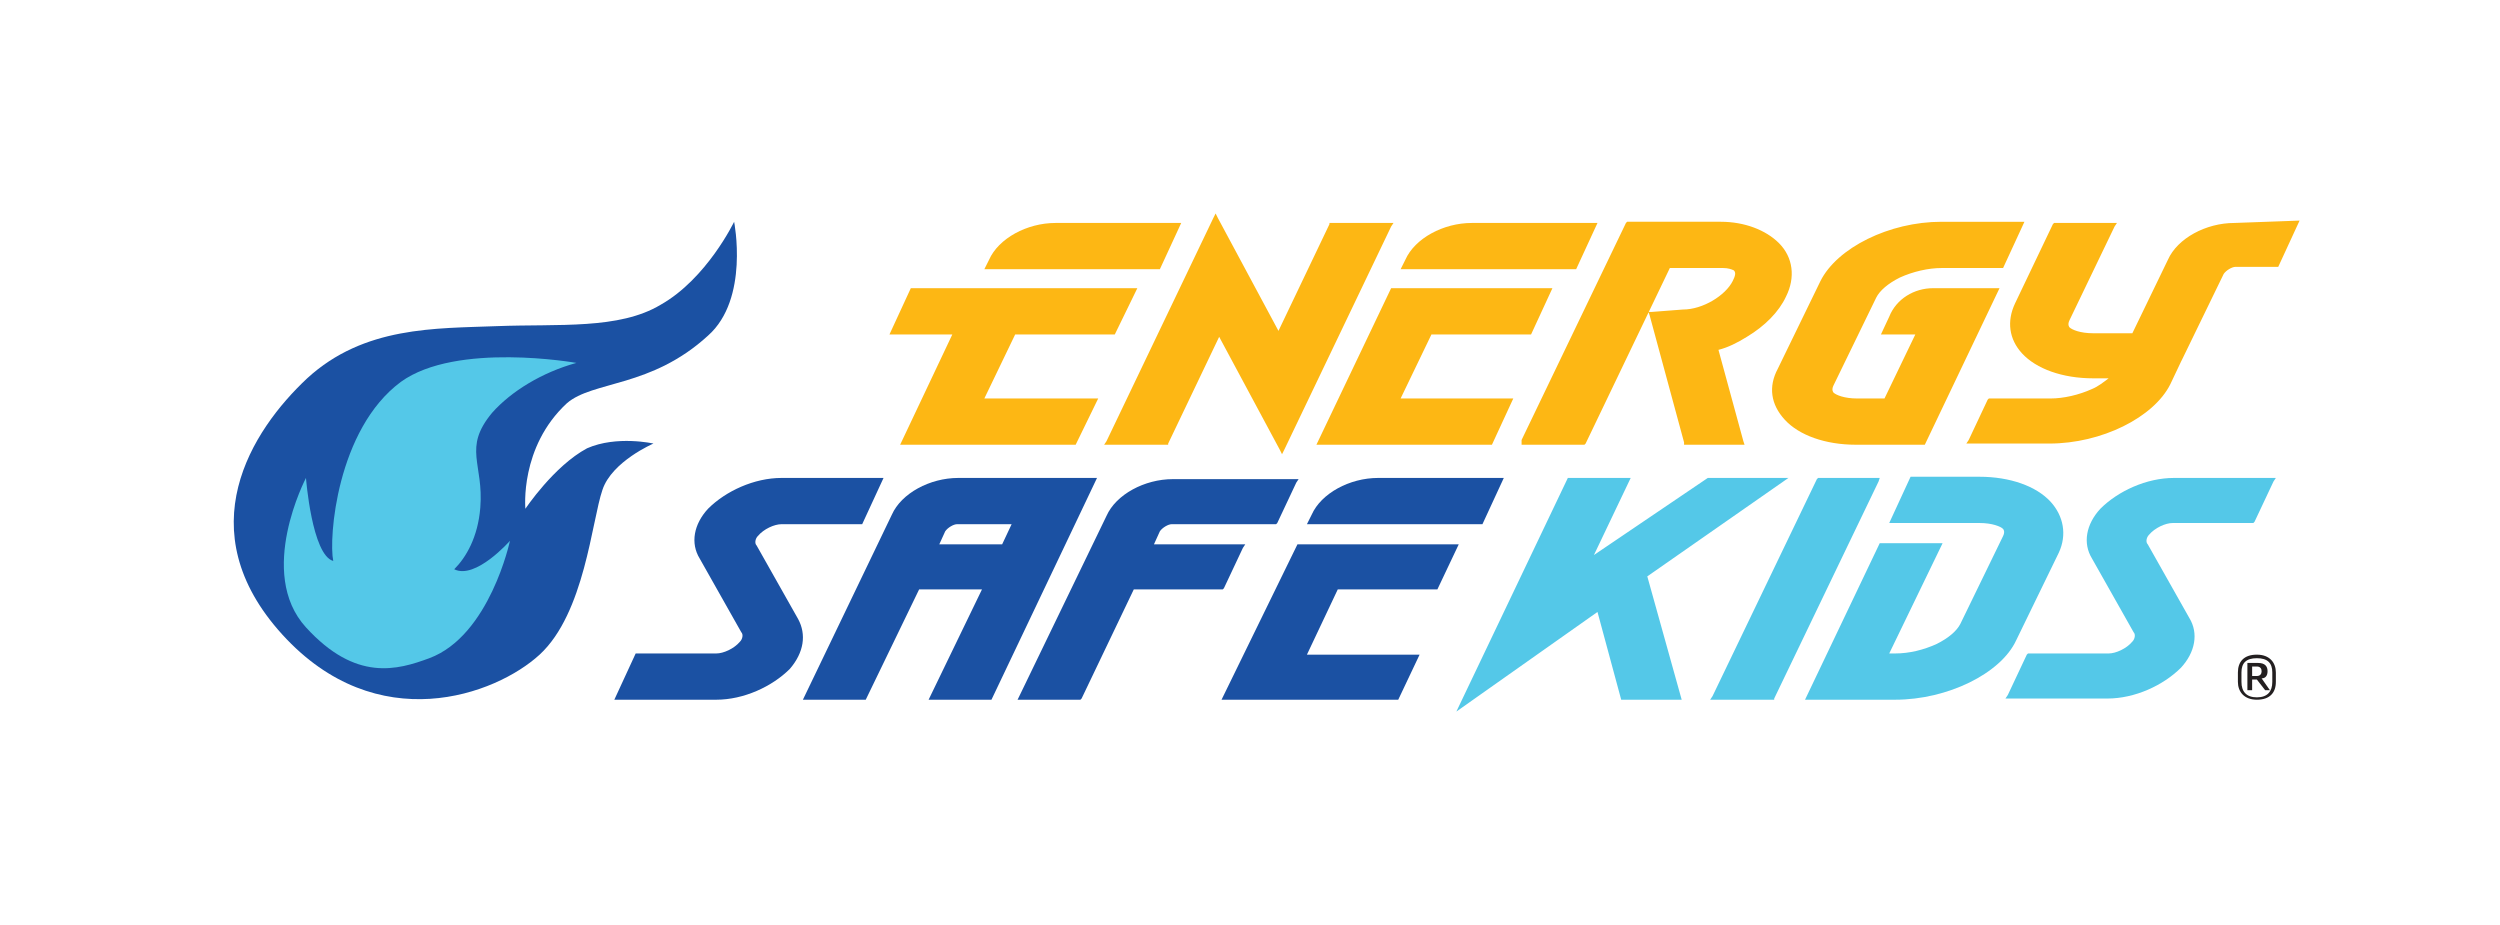 <svg xmlns="http://www.w3.org/2000/svg" xml:space="preserve" id="Layer_1" x="0" y="0" viewBox="0 0 210.8 78"><style>.st0{fill:#1b51a3}.st1{fill:#54c8e8}.st2{fill:#fdb714}</style><path d="M55.1 37.4s-3.5 1.5-4.3 3.9c-.9 2.6-1.5 10.4-5.3 13.9-3.7 3.4-13.7 7.1-21.7-1.7s-2.6-17.2 2.1-21.6c4.8-4.4 10.8-4.2 16-4.4s10.3.3 13.8-1.8c3.9-2.2 6.2-7 6.2-7s1.3 6.5-2.2 9.6c-4.8 4.4-9.7 3.8-11.9 5.7-4 3.7-3.5 8.9-3.5 8.9s2.4-3.6 5.2-5.1c2.5-1.1 5.6-.4 5.6-.4" class="st0"/><path d="M48.6 30.6s-10.1-1.8-14.8 1.6c-5.4 4-6.1 13.2-5.7 15.1-1.8-.5-2.3-7-2.3-7s-4.2 8 0 12.6 7.7 3.6 10.4 2.6c5.1-1.9 6.8-9.9 6.8-9.9s-2.9 3.3-4.7 2.4c1-1 2-2.7 2.2-5.2.3-3.7-1.5-5 1-8 1.6-1.8 4.2-3.4 7.1-4.2" class="st1"/><path d="M150.5 35.4c1.2 1.3 3.4 2.1 6 2.1h5.8l6.3-13.2H163c-1.6 0-3.1.9-3.7 2.4l-.7 1.5h2.9l-2.6 5.4h-2.3c-1.1 0-1.8-.3-2-.5 0 0-.2-.2 0-.6l3.6-7.4c.3-.6 1-1.2 2-1.7 1.1-.5 2.4-.8 3.5-.8h5.2l1.8-3.9h-7c-4.4 0-8.8 2.2-10.2 5l-3.6 7.4c-.8 1.5-.6 3 .6 4.3m-57.4 2.1h5.4v-.1l4.3-9 5.1 9.5.2.4.2-.4 9-18.8.2-.3h-5.4v.1l-4.3 9-5.1-9.5-.2-.4-.2.4-9 18.8zm95.3-18.7c-2.4 0-4.8 1.3-5.6 3.1l-3 6.2h-3.3c-1.1 0-1.8-.3-2-.5 0 0-.2-.2 0-.6l3.8-7.9.2-.3h-5.3l-.1.1-3.2 6.7c-.7 1.5-.5 3 .6 4.2 1.2 1.3 3.4 2.1 6 2.1h1.3c-.4.3-.9.7-1.4.9-1.1.5-2.4.8-3.5.8h-5.2l-.1.1-1.6 3.4-.2.3h7c4.4 0 8.8-2.2 10.2-5l.9-1.9.1-.2 3.5-7.2c.2-.3.7-.6 1-.6h3.6l1.8-3.9zm-60.1 18.7h5.3l.1-.1 7.1-14.8h4.5c.4 0 .7.1.9.2.2.2.1.5-.1.9-.6 1.2-2.5 2.4-4.2 2.4l-2.6.2h-.3l.1.3 2.9 10.7v.2h5.1l-.1-.3-2.1-7.7c.8-.2 1.6-.6 2.4-1.1 1.5-.9 2.7-2.1 3.3-3.4.8-1.6.6-3.3-.6-4.5-1.1-1.1-2.9-1.8-4.9-1.8h-7.9l-.1.1-8.8 18.3z" class="st2"/><path d="M92.5 40.3H80.8c-2.4 0-4.8 1.3-5.6 3.1L67.7 59H73l4.5-9.3h5.3L78.3 59h5.3zm-8 5.6h-5.3l.5-1.1c.2-.3.7-.6 1-.6h4.6z" class="st0"/><path d="M158.5 40.3h-5.2l-.1.1-8.8 18.3-.2.3h5.4v-.1l8.8-18.3z" class="st1"/><path d="M103 49.7h.1l.1-.1 1.6-3.4.2-.3h-7.7l.5-1.1c.2-.3.7-.6 1-.6h8.8l.1-.1 1.6-3.4.2-.3H98.9c-2.4 0-4.8 1.3-5.6 3.1l-7.4 15.3-.1.2h5.3l.1-.1 4.4-9.2zm-35.7 2.5L63.8 46c-.2-.2-.1-.6.1-.8.5-.6 1.4-1 2-1h6.8l1.8-3.9h-8.6c-2.3 0-4.7 1.1-6.2 2.6-1.2 1.3-1.5 2.9-.7 4.2l3.5 6.2c.2.2.1.6-.1.8-.5.6-1.4 1-2 1h-6.8L51.8 59h8.6c2.3 0 4.7-1.1 6.2-2.6 1.2-1.4 1.4-2.9.7-4.2" class="st0"/><path d="M183.3 40.3c-2.3 0-4.7 1.1-6.2 2.6-1.2 1.3-1.5 2.9-.7 4.2l3.5 6.2c.2.2.1.6-.1.8-.5.6-1.4 1-2 1H171l-.1.1-1.6 3.4-.2.3h8.6c2.3 0 4.7-1.1 6.2-2.6 1.2-1.3 1.5-2.9.7-4.2l-3.5-6.2c-.2-.2-.1-.6.1-.8.5-.6 1.4-1 2-1h6.8l.1-.1 1.6-3.4.2-.3zm-32.5 0H144l-9.6 6.5 3.1-6.5h-5.3L122.8 60l11.9-8.4 2 7.4h5.1l-2.9-10.4z" class="st1"/><path d="M191.9 57.5c0 .9-.5 1.5-1.6 1.5s-1.6-.7-1.6-1.5v-.8c0-.9.5-1.5 1.6-1.5s1.6.7 1.6 1.5zm-2.9 0c0 .8.4 1.3 1.3 1.3s1.3-.5 1.3-1.3v-.8c0-.8-.4-1.2-1.3-1.2s-1.3.4-1.3 1.2zm1.3-.2h-.4v.9h-.4v-2.3h.9c.6 0 .8.3.8.7s-.2.6-.5.6l.7 1h-.4zm-.4-.3h.4c.3 0 .4-.2.4-.4s-.1-.4-.4-.4h-.4z" style="fill:#231f20"/><path d="M173.6 46.6 170 54c-1.3 2.8-5.8 5-10.2 5h-7.6l6.3-13.2h5.3l-4.5 9.3h.5c1.2 0 2.4-.3 3.5-.8 1-.5 1.7-1.1 2-1.7l3.6-7.4c.2-.4 0-.6 0-.6-.2-.2-.9-.5-2-.5h-7.6l1.8-3.9h5.8c2.6 0 4.8.8 6 2.1 1.1 1.2 1.4 2.8.7 4.3" class="st1"/><path d="M76.8 24.3 75 28.2h5.3l-4.4 9.3h14.8l1.9-3.9H83l2.6-5.4H94l1.9-3.9zM89 18.8c-2.4 0-4.8 1.3-5.6 3.1l-.4.8h14.8l1.8-3.9zm35.1 0c-2.4 0-4.8 1.3-5.6 3.1l-.4.8h14.8l1.8-3.9zm-6.8 5.5L111 37.5h14.8l1.8-3.9h-9.5l2.6-5.4h8.4l1.8-3.9z" class="st2"/><path d="M109.4 45.9 103 59h14.9l1.8-3.8h-9.5l2.6-5.5h8.4l1.8-3.8zm6.8-5.6c-2.4 0-4.8 1.3-5.6 3.1l-.4.8H125l1.8-3.9z" class="st0"/></svg>